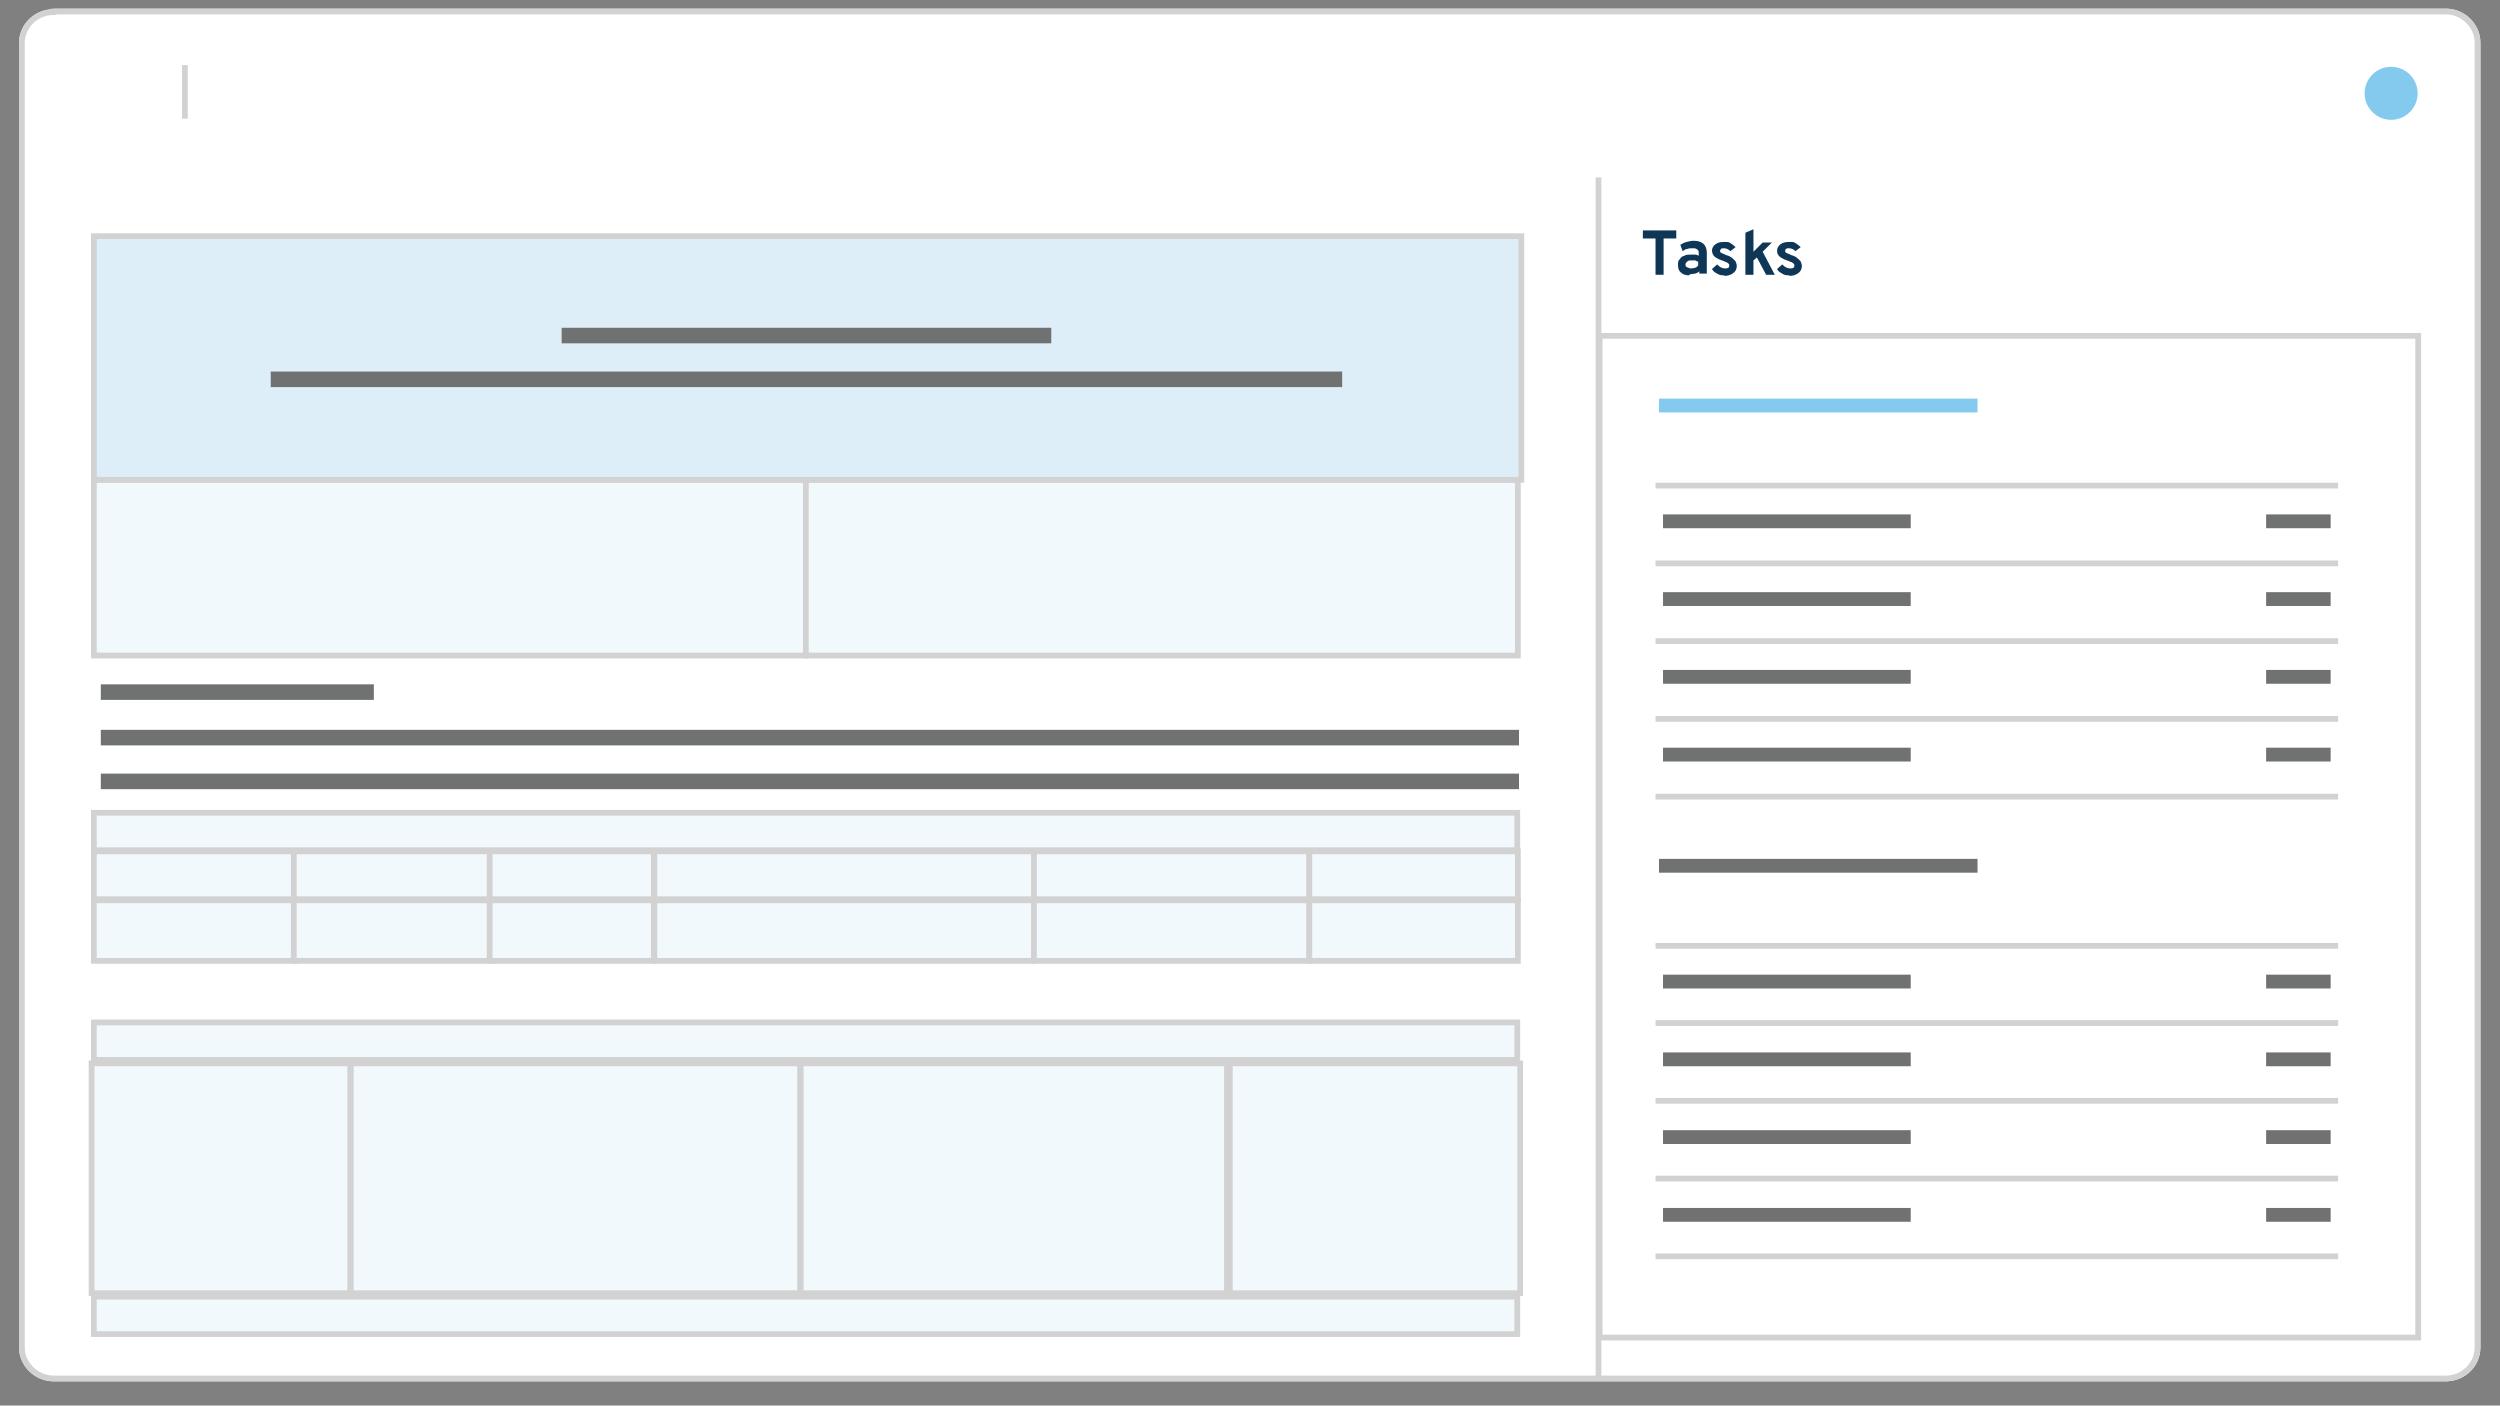 <?xml version="1.0" encoding="UTF-8"?>
<svg id="Layer_1" xmlns="http://www.w3.org/2000/svg" version="1.1" xmlns:xlink="http://www.w3.org/1999/xlink" viewBox="0 0 434 244">
  <rect x="0" y="0" width="434" height="244" fill="#808080" stroke="none"/>
  <!-- Generator: Adobe Illustrator 29.8.3, SVG Export Plug-In . SVG Version: 2.1.1 Build 3)  -->
  <defs>
    <style>
      .st0, .st1 {
        fill: #fff;
      }

      .st1 {
        fill-rule: evenodd;
      }

      .st2, .st3, .st4 {
        fill: none;
      }

      .st2, .st5, .st6 {
        stroke: #d2d2d2;
      }

      .st7 {
        fill: #0e375a;
      }

      .st8 {
        clip-path: url(#clippath-1);
      }

      .st4 {
        clip-path: url(#clippath);
      }

      .st9 {
        fill: #0e3657;
      }

      .st10 {
        fill: #84c9ee;
      }

      .st5 {
        fill: #deeef9;
      }

      .st11 {
        fill: #707171;
      }

      .st6 {
        fill: #f2f9fd;
      }
    </style>
    <clipPath id="clippath">
      <path class="st3" d="M9.6,1.6h414.8c3.3,0,6,2.7,6,6v228.9c0,3.3-2.7,6-6,6H9.6c-3.3,0-6-2.7-6-6V7.6c0-3.3,2.7-6,6-6Z"/>
    </clipPath>
    <clipPath id="clippath-1">
      <path class="st4" d="M9.6,2.1h414.8c3,0,5.5,2.5,5.5,5.5v228.9c0,3-2.5,5.5-5.5,5.5H9.6c-3,0-5.5-2.5-5.5-5.5V7.6c0-3,2.5-5.5,5.5-5.5Z"/>
    </clipPath>
  </defs>
  <g id="Rectangle_4499">
    <path class="st0" d="M9.3,1.5h415.3c3.3,0,6,2.7,6,5.9v226.5c0,3.3-2.7,5.9-6,5.9H9.3c-3.3,0-6-2.7-6-5.9V7.5c0-3.3,2.7-5.9,6-5.9Z"/>
    <path class="st2" d="M9.3,2h415.3c3,0,5.5,2.5,5.5,5.4v226.5c0,3-2.5,5.4-5.5,5.4H9.3c-3,0-5.5-2.5-5.5-5.4V7.5c0-3,2.5-5.4,5.5-5.4Z"/>
  </g>
  <g class="st8">
    <rect class="st7" x="3.4" y="1.6" width="427.4" height="28.7"/>
  </g>
  <path class="st1" d="M15.6,11.3v2.3h-1.6c-.2,0-.4.2-.4.4,0,.2.2.4.4.4h1.6v3.1h-1.6c-.2,0-.4.2-.4.4,0,.2.2.4.4.4h1.6v1.6l4.3.6,4.3-.6v-8.7l-4.3.6-4.3-.6ZM23.5,19.2l-3.5.5-3.5-.5v-.9h1.6c.2,0,.4-.2.4-.4,0-.2-.2-.4-.4-.4h-1.6v-3.1h1.6c.2,0,.4-.2.4-.4,0-.2-.2-.4-.4-.4h-1.6v-1.4l3.5.5,3.5-.5v7.1ZM14.1,16.3h-2c-.2,0-.4-.2-.4-.4,0-.2.2-.4.4-.4h2c.2,0,.4.2.4.4,0,.2-.2.4-.4.4ZM22.3,16c0,.2-.2.4-.4.4h-3.9c-.2,0-.4-.2-.4-.4s.2-.4.4-.4h3.9c.2,0,.4.2.4.4ZM20,13.6h2c.2,0,.4.2.4.4,0,.2-.2.4-.4.4h-2c-.2,0-.4-.2-.4-.4s.2-.4.4-.4h0ZM22.3,17.9c0,.2-.2.4-.4.4h-2c-.2,0-.4-.2-.4-.4s.2-.4.4-.4h2c.2,0,.4.2.4.4Z"/>
  <line class="st2" x1="32.1" y1="20.6" x2="32.1" y2="11.3"/>
  <circle class="st10" cx="415.1" cy="16.2" r="4.6"/>
  <g>
    <rect class="st0" x="401.8" y="12.3" width="1.8" height="1.8"/>
    <rect class="st0" x="401.8" y="18.2" width="1.8" height="1.8"/>
    <rect class="st0" x="401.8" y="15.3" width="1.8" height="1.8"/>
    <rect class="st0" x="398.7" y="12.3" width="1.8" height="1.8"/>
    <rect class="st0" x="398.7" y="18.2" width="1.8" height="1.8"/>
    <rect class="st0" x="398.7" y="15.3" width="1.8" height="1.8"/>
    <rect class="st0" x="395.7" y="12.3" width="1.8" height="1.8"/>
    <rect class="st0" x="395.7" y="18.2" width="1.8" height="1.8"/>
    <rect class="st0" x="395.7" y="15.3" width="1.8" height="1.8"/>
  </g>
  <line class="st2" x1="277.5" y1="30.8" x2="277.5" y2="239.4"/>
  <g>
    <g>
      <line class="st2" x1="405.9" y1="84.3" x2="287.4" y2="84.3"/>
      <line class="st2" x1="405.9" y1="97.8" x2="287.4" y2="97.8"/>
      <rect id="Rectangle_4525" class="st11" x="288.7" y="89.3" width="43" height="2.4"/>
      <rect id="Rectangle_45251" data-name="Rectangle_4525" class="st11" x="393.4" y="89.3" width="11.2" height="2.4"/>
    </g>
    <g>
      <line class="st2" x1="405.9" y1="111.3" x2="287.4" y2="111.3"/>
      <rect id="Rectangle_45252" data-name="Rectangle_4525" class="st11" x="288.7" y="102.8" width="43" height="2.4"/>
      <rect id="Rectangle_45253" data-name="Rectangle_4525" class="st11" x="393.4" y="102.8" width="11.2" height="2.4"/>
    </g>
    <g>
      <line class="st2" x1="405.9" y1="124.8" x2="287.4" y2="124.8"/>
      <rect id="Rectangle_45254" data-name="Rectangle_4525" class="st11" x="288.7" y="116.3" width="43" height="2.4"/>
      <rect id="Rectangle_45255" data-name="Rectangle_4525" class="st11" x="393.4" y="116.3" width="11.2" height="2.4"/>
    </g>
    <g>
      <line class="st2" x1="405.9" y1="138.3" x2="287.4" y2="138.3"/>
      <rect id="Rectangle_45256" data-name="Rectangle_4525" class="st11" x="288.7" y="129.8" width="43" height="2.4"/>
      <rect id="Rectangle_45257" data-name="Rectangle_4525" class="st11" x="393.4" y="129.8" width="11.2" height="2.4"/>
    </g>
    <rect class="st2" x="277.7" y="58.3" width="142.1" height="173.9"/>
    <rect id="Rectangle_45258" data-name="Rectangle_4525" class="st10" x="288" y="69.2" width="55.3" height="2.4"/>
    <g>
      <line class="st2" x1="405.9" y1="164.2" x2="287.4" y2="164.2"/>
      <line class="st2" x1="405.9" y1="177.6" x2="287.4" y2="177.6"/>
      <rect id="Rectangle_45259" data-name="Rectangle_4525" class="st11" x="288.7" y="169.2" width="43" height="2.4"/>
      <rect id="Rectangle_452510" data-name="Rectangle_4525" class="st11" x="393.4" y="169.2" width="11.2" height="2.4"/>
    </g>
    <g>
      <line class="st2" x1="405.9" y1="191.1" x2="287.4" y2="191.1"/>
      <rect id="Rectangle_452511" data-name="Rectangle_4525" class="st11" x="288.7" y="182.7" width="43" height="2.4"/>
      <rect id="Rectangle_452512" data-name="Rectangle_4525" class="st11" x="393.4" y="182.7" width="11.2" height="2.4"/>
    </g>
    <g>
      <line class="st2" x1="405.9" y1="204.6" x2="287.4" y2="204.6"/>
      <rect id="Rectangle_452513" data-name="Rectangle_4525" class="st11" x="288.7" y="196.2" width="43" height="2.4"/>
      <rect id="Rectangle_452514" data-name="Rectangle_4525" class="st11" x="393.4" y="196.2" width="11.2" height="2.4"/>
    </g>
    <g>
      <line class="st2" x1="405.9" y1="218.1" x2="287.4" y2="218.1"/>
      <rect id="Rectangle_452515" data-name="Rectangle_4525" class="st11" x="288.7" y="209.7" width="43" height="2.4"/>
      <rect id="Rectangle_452516" data-name="Rectangle_4525" class="st11" x="393.4" y="209.7" width="11.2" height="2.4"/>
    </g>
    <rect id="Rectangle_452517" data-name="Rectangle_4525" class="st11" x="288" y="149.1" width="55.3" height="2.4"/>
  </g>
  <g>
    <path class="st0" d="M45.9,21.4l-.8-1.1c-.2,0-.4.1-.7.2-.2,0-.5,0-.8,0-.8,0-1.4-.1-1.9-.4-.5-.3-1-.7-1.3-1.2-.3-.5-.6-1-.7-1.6-.1-.6-.2-1.2-.2-1.8s0-1.2.2-1.8c.1-.6.4-1.1.7-1.6.3-.5.8-.9,1.3-1.2.5-.3,1.2-.4,1.9-.4s1.4.1,1.9.4,1,.7,1.3,1.2c.3.5.6,1,.7,1.6s.2,1.2.2,1.8,0,1-.1,1.4c0,.5-.2.9-.4,1.3s-.5.8-.8,1.1l.7,1.1-1.3.9ZM43.6,18.9c0,0,.2,0,.2,0,0,0,.1,0,.2,0l-.7-1.1,1.3-.9.7,1.1c.2-.3.4-.7.5-1.1s.1-.8.1-1.2,0-.8-.1-1.1-.2-.7-.4-1-.4-.6-.7-.8c-.3-.2-.7-.3-1.1-.3s-.8,0-1.1.3c-.3.2-.5.5-.7.8-.2.3-.3.7-.4,1.1,0,.4-.1.7-.1,1.1s0,.8.1,1.1c0,.4.2.7.4,1s.4.6.7.8c.3.2.7.3,1.1.3Z"/>
    <path class="st0" d="M52,20.6c-.8,0-1.4-.2-1.8-.7-.4-.5-.6-1.2-.6-2.1v-4.3h1.7v3.8c0,.6,0,1,.3,1.3.2.3.5.4.9.4s.8-.1,1-.4c.2-.3.3-.7.3-1.2v-3.8h1.7v7h-1.7v-.7c-.2.3-.5.5-.8.6-.3.1-.7.2-1.1.2Z"/>
    <path class="st0" d="M59.7,20.6c-.8,0-1.4-.2-1.8-.6-.4-.4-.7-1-.7-1.7s.1-.9.3-1.2.5-.6,1-.8c.4-.2.9-.3,1.4-.3s.6,0,.9,0c.3,0,.5.1.7.2v-.4c0-.4-.1-.7-.3-.9s-.5-.3-1-.3-.7,0-1,.2c-.4.1-.7.3-1.1.5l-.5-1.3c.4-.3.8-.5,1.3-.6.5-.1,1-.2,1.5-.2.9,0,1.6.2,2.1.7.5.4.7,1.1.7,2v4.5h-1.7v-.6c-.2.2-.5.4-.8.5-.3.1-.7.2-1.1.2ZM60.1,19.1c.3,0,.6,0,.8-.2.3-.1.5-.3.7-.5v-.8c-.2,0-.4-.2-.6-.2-.2,0-.5,0-.7,0-.4,0-.8,0-1,.2-.2.2-.4.4-.4.7s.1.5.3.6c.2.1.5.2.9.2Z"/>
    <path class="st0" d="M65.3,20.4v-7h1.7v.7c.1-.3.3-.5.6-.7.3-.2.6-.3.9-.3.5,0,.9.2,1.2.5l-.2,1.6c-.2-.2-.4-.3-.5-.3s-.4,0-.6,0-.5,0-.7.2c-.2.1-.4.3-.5.6s-.2.5-.2.9v3.8h-1.7Z"/>
    <path class="st0" d="M73,20.6c-.6,0-1-.2-1.2-.5-.3-.3-.4-.8-.4-1.4v-3.8h-1v-1.5h1v-2.1l1.7-.8v2.9h1.6v1.5h-1.6v3.5c0,.2,0,.4.1.5s.2.2.4.2c.3,0,.7-.1,1.1-.3l-.2,1.5c-.2.1-.4.2-.7.2-.2,0-.5,0-.8,0Z"/>
    <path class="st0" d="M79.1,20.6c-.7,0-1.2-.1-1.7-.4-.5-.3-.9-.7-1.1-1.3-.3-.5-.4-1.2-.4-1.9s.1-1.4.4-1.9c.3-.5.6-1,1.1-1.3.5-.3,1-.4,1.7-.4s1.1.1,1.5.4c.5.2.8.6,1.1,1.1.3.5.4,1.1.4,1.9s0,.3,0,.4c0,.2,0,.3,0,.5h-4.5c0,.3,0,.6.2.8s.3.4.5.6.5.2.8.2.6,0,.9-.2.5-.3.7-.5l1,1c-.3.3-.7.6-1.1.8-.4.2-.9.3-1.5.3ZM77.6,16.2h2.9c0-.3,0-.6-.2-.8-.1-.2-.3-.4-.5-.5s-.5-.2-.7-.2-.7.1-1,.4-.4.6-.5,1.1Z"/>
    <path class="st0" d="M83.9,20.4v-7h1.7v.7c.1-.3.3-.5.6-.7.3-.2.6-.3.9-.3.5,0,.9.2,1.2.5l-.2,1.6c-.2-.2-.4-.3-.5-.3s-.4,0-.6,0-.5,0-.7.2c-.2.1-.4.3-.5.6s-.2.5-.2.9v3.8h-1.7Z"/>
    <path class="st0" d="M89.5,20.4v-9.1l1.7-.8v9.8h-1.7Z"/>
    <path class="st0" d="M94.3,23l1.1-2.8-2.6-6.8h1.7l1.5,4.1c0,0,0,.2.1.3s0,.2.1.3c0-.1,0-.2,0-.3,0-.1,0-.2.1-.3l1.5-4.1h1.7l-3.6,9.6h-1.8Z"/>
    <path class="st0" d="M104.6,20.4v-9.5h6.3v1.7h-4.6v2.1h2.9v1.7h-2.9v4.1h-1.8Z"/>
    <path class="st0" d="M113.1,12.6c-.3,0-.5,0-.7-.3-.2-.2-.3-.4-.3-.7s0-.5.3-.7c.2-.2.4-.3.7-.3s.5,0,.7.3c.2.2.3.4.3.7s0,.5-.3.7c-.2.2-.4.3-.7.3ZM112.3,20.4v-7h1.7v7h-1.7Z"/>
    <path class="st0" d="M116.1,20.4v-7h1.7v.7c.2-.3.5-.5.8-.6s.7-.2,1.1-.2c.8,0,1.4.2,1.8.7.4.5.6,1.2.6,2.1v4.3h-1.7v-3.8c0-.6-.1-1-.3-1.3-.2-.3-.5-.4-.9-.4s-.8.1-1,.4c-.2.3-.3.7-.3,1.3v3.8h-1.7Z"/>
    <path class="st0" d="M126.2,20.6c-.8,0-1.4-.2-1.8-.6-.4-.4-.7-1-.7-1.7s.1-.9.3-1.2.5-.6,1-.8c.4-.2.9-.3,1.4-.3s.6,0,.9,0c.3,0,.5.1.7.2v-.4c0-.4-.1-.7-.3-.9s-.5-.3-1-.3-.7,0-1,.2c-.4.1-.7.3-1.1.5l-.5-1.3c.4-.3.8-.5,1.3-.6.5-.1,1-.2,1.5-.2.9,0,1.6.2,2.1.7.5.4.7,1.1.7,2v4.5h-1.7v-.6c-.2.2-.5.4-.8.5-.3.1-.7.2-1.1.2ZM126.6,19.1c.3,0,.6,0,.8-.2.3-.1.5-.3.7-.5v-.8c-.2,0-.4-.2-.6-.2-.2,0-.5,0-.7,0-.4,0-.8,0-1,.2-.2.2-.4.4-.4.7s.1.5.3.6c.2.1.5.2.9.2Z"/>
    <path class="st0" d="M131.8,20.4v-7h1.7v.7c.2-.3.5-.5.8-.6s.7-.2,1.1-.2c.8,0,1.4.2,1.8.7.4.5.6,1.2.6,2.1v4.3h-1.7v-3.8c0-.6-.1-1-.3-1.3-.2-.3-.5-.4-.9-.4s-.8.1-1,.4c-.2.3-.3.7-.3,1.3v3.8h-1.7Z"/>
    <path class="st0" d="M142.6,20.6c-.6,0-1.2-.1-1.7-.4-.5-.3-.8-.7-1.1-1.3-.3-.5-.4-1.2-.4-1.9s.1-1.4.4-1.9c.3-.5.6-1,1.1-1.3.5-.3,1-.4,1.7-.4s1.3.2,1.8.5.8.8,1,1.5l-1.6.5c-.1-.3-.3-.5-.5-.7-.2-.2-.4-.2-.7-.2-.4,0-.8.2-1,.5-.3.4-.4.9-.4,1.5s.1,1.1.4,1.5.6.5,1,.5.6,0,.8-.3c.2-.2.4-.4.5-.8l1.6.5c-.2.7-.5,1.2-1,1.6-.5.4-1.1.5-1.8.5Z"/>
    <path class="st0" d="M148.1,12.6c-.3,0-.5,0-.7-.3-.2-.2-.3-.4-.3-.7s0-.5.3-.7c.2-.2.4-.3.7-.3s.5,0,.7.3c.2.2.3.4.3.7s0,.5-.3.7c-.2.2-.4.3-.7.3ZM147.3,20.4v-7h1.7v7h-1.7Z"/>
    <path class="st0" d="M153.1,20.6c-.8,0-1.4-.2-1.8-.6-.4-.4-.7-1-.7-1.7s.1-.9.3-1.2.5-.6,1-.8c.4-.2.9-.3,1.4-.3s.6,0,.9,0c.3,0,.5.1.7.2v-.4c0-.4-.1-.7-.3-.9s-.5-.3-1-.3-.7,0-1,.2c-.4.1-.7.3-1.1.5l-.5-1.3c.4-.3.8-.5,1.3-.6.5-.1,1-.2,1.5-.2.9,0,1.6.2,2.1.7.5.4.7,1.1.7,2v4.5h-1.7v-.6c-.2.2-.5.4-.8.5-.3.1-.7.2-1.1.2ZM153.5,19.1c.3,0,.6,0,.8-.2.3-.1.5-.3.7-.5v-.8c-.2,0-.4-.2-.6-.2-.2,0-.5,0-.7,0-.4,0-.8,0-1,.2-.2.2-.4.4-.4.7s.1.5.3.6c.2.1.5.2.9.2Z"/>
    <path class="st0" d="M158.7,20.4v-9.1l1.7-.8v9.8h-1.7Z"/>
    <path class="st0" d="M169.1,20.6c-.6,0-1.1-.1-1.6-.3-.5-.2-.9-.5-1.2-.9-.3-.4-.6-.8-.8-1.4l1.6-.6c.2.4.5.8.9,1.1.4.3.8.4,1.2.4s.9-.1,1.2-.3.4-.5.4-.9,0-.5-.3-.7c-.2-.2-.4-.3-.7-.5-.3-.1-.6-.3-1-.4-.3-.1-.7-.2-1.1-.4-.4-.1-.7-.3-1-.5s-.5-.5-.7-.8c-.2-.3-.3-.7-.3-1.2s.1-.9.4-1.3c.2-.4.6-.7,1.1-.9.5-.2,1-.4,1.7-.4s1,0,1.5.3.8.4,1.1.8.5.7.6,1.1l-1.6.5c-.1-.3-.3-.5-.6-.7-.3-.2-.6-.3-1.1-.3s-.7,0-1,.2-.3.4-.3.7,0,.4.2.5c.2.1.4.3.6.4.3.1.6.2.9.3.4.1.7.3,1.1.4s.7.4,1,.6c.3.2.6.5.7.9s.3.8.3,1.3-.2,1.1-.5,1.6-.7.8-1.2,1c-.5.2-1.1.3-1.7.3Z"/>
    <path class="st0" d="M176.2,20.6c-.6,0-1-.2-1.2-.5-.3-.3-.4-.8-.4-1.4v-3.8h-1v-1.5h1v-2.1l1.7-.8v2.9h1.6v1.5h-1.6v3.5c0,.2,0,.4.1.5s.2.2.4.2c.3,0,.7-.1,1.1-.3l-.2,1.5c-.2.1-.4.2-.7.2-.2,0-.5,0-.8,0Z"/>
    <path class="st0" d="M181.5,20.6c-.8,0-1.4-.2-1.8-.6-.4-.4-.7-1-.7-1.7s.1-.9.3-1.2.5-.6,1-.8c.4-.2.9-.3,1.4-.3s.6,0,.9,0c.3,0,.5.1.7.2v-.4c0-.4-.1-.7-.3-.9s-.5-.3-1-.3-.7,0-1,.2c-.4.1-.7.3-1.1.5l-.5-1.3c.4-.3.8-.5,1.3-.6.5-.1,1-.2,1.5-.2.9,0,1.6.2,2.1.7.5.4.7,1.1.7,2v4.5h-1.7v-.6c-.2.2-.5.4-.8.5-.3.1-.7.2-1.1.2ZM181.9,19.1c.3,0,.6,0,.8-.2.3-.1.5-.3.7-.5v-.8c-.2,0-.4-.2-.6-.2-.2,0-.5,0-.7,0-.4,0-.8,0-1,.2-.2.2-.4.4-.4.7s.1.5.3.6c.2.1.5.2.9.2Z"/>
    <path class="st0" d="M188.8,20.6c-.6,0-1-.2-1.2-.5-.3-.3-.4-.8-.4-1.4v-3.8h-1v-1.5h1v-2.1l1.7-.8v2.9h1.6v1.5h-1.6v3.5c0,.2,0,.4.1.5s.2.2.4.2c.3,0,.7-.1,1.1-.3l-.2,1.5c-.2.1-.4.2-.7.2-.2,0-.5,0-.8,0Z"/>
    <path class="st0" d="M194.9,20.6c-.7,0-1.2-.1-1.7-.4-.5-.3-.9-.7-1.1-1.3-.3-.5-.4-1.2-.4-1.9s.1-1.4.4-1.9c.3-.5.6-1,1.1-1.3.5-.3,1-.4,1.7-.4s1.1.1,1.5.4c.5.2.8.6,1.1,1.1.3.5.4,1.1.4,1.9s0,.3,0,.4c0,.2,0,.3,0,.5h-4.5c0,.3,0,.6.2.8s.3.4.5.6.5.2.8.2.6,0,.9-.2.5-.3.7-.5l1,1c-.3.3-.7.6-1.1.8-.4.2-.9.3-1.5.3ZM193.3,16.2h2.9c0-.3,0-.6-.2-.8-.1-.2-.3-.4-.5-.5s-.5-.2-.7-.2-.7.1-1,.4-.4.6-.5,1.1Z"/>
    <path class="st0" d="M199.6,20.4v-7h1.7v.6c.2-.3.5-.5.7-.6.3-.1.6-.2.9-.2s.8,0,1.1.3c.3.2.5.4.7.7.2-.3.5-.6.9-.7s.8-.3,1.2-.3c.9,0,1.5.2,1.9.7.4.5.7,1.1.7,2v4.4h-1.7v-3.8c0-.6,0-1-.3-1.3s-.5-.4-.9-.4-.5,0-.7.2c-.2.1-.3.3-.4.6,0,.2-.1.6-.1.9v3.8h-1.7v-3.8c0-.6,0-1-.3-1.3s-.5-.4-.9-.4-.7.1-.9.4c-.2.3-.3.7-.3,1.2v3.9h-1.7Z"/>
    <path class="st0" d="M214.4,20.6c-.7,0-1.2-.1-1.7-.4-.5-.3-.9-.7-1.1-1.3-.3-.5-.4-1.2-.4-1.9s.1-1.4.4-1.9c.3-.5.6-1,1.1-1.3.5-.3,1-.4,1.7-.4s1.1.1,1.5.4c.5.2.8.6,1.1,1.1.3.5.4,1.1.4,1.9s0,.3,0,.4c0,.2,0,.3,0,.5h-4.5c0,.3,0,.6.2.8s.3.4.5.6.5.2.8.2.6,0,.9-.2.5-.3.7-.5l1,1c-.3.3-.7.6-1.1.8-.4.2-.9.3-1.5.3ZM212.9,16.2h2.9c0-.3,0-.6-.2-.8-.1-.2-.3-.4-.5-.5s-.5-.2-.7-.2-.7.1-1,.4-.4.6-.5,1.1Z"/>
    <path class="st0" d="M219.2,20.4v-7h1.7v.7c.2-.3.5-.5.8-.6s.7-.2,1.1-.2c.8,0,1.4.2,1.8.7.4.5.6,1.2.6,2.1v4.3h-1.7v-3.8c0-.6-.1-1-.3-1.3-.2-.3-.5-.4-.9-.4s-.8.1-1,.4c-.2.3-.3.7-.3,1.3v3.8h-1.7Z"/>
    <path class="st0" d="M229,20.6c-.6,0-1-.2-1.2-.5-.3-.3-.4-.8-.4-1.4v-3.8h-1v-1.5h1v-2.1l1.7-.8v2.9h1.6v1.5h-1.6v3.5c0,.2,0,.4.1.5,0,.1.2.2.4.2.3,0,.7-.1,1.1-.3l-.2,1.5c-.2.1-.4.2-.7.2-.2,0-.5,0-.8,0Z"/>
    <path class="st0" d="M234.5,20.6c-.5,0-1.1-.1-1.6-.3-.5-.2-.9-.5-1.2-.9l1.1-.9c.2.2.5.4.8.6.3.1.6.2.9.2s.6,0,.8-.2.3-.3.3-.5,0-.3-.1-.4c0-.1-.2-.2-.5-.3s-.5-.2-.9-.4c-.8-.3-1.3-.6-1.7-.9-.3-.3-.5-.8-.5-1.3s.2-1,.7-1.4c.5-.4,1.1-.5,1.8-.5s1,0,1.4.3c.4.2.8.5,1.1.8l-1.1.9c-.4-.4-.9-.6-1.4-.6s-.5,0-.7.2c-.2.1-.2.2-.2.4s0,.3.3.4c.2.1.6.3,1.1.5.5.2,1,.4,1.3.6.3.2.6.5.7.7.2.3.2.6.2,1,0,.7-.2,1.2-.7,1.5-.5.4-1.1.6-1.9.6Z"/>
  </g>
  <g>
    <path class="st9" d="M287.4,47.7v-6.3h-2.2v-1.4h5.8v1.4h-2.2v6.3h-1.4Z"/>
    <path class="st9" d="M293.2,47.8c-.6,0-1.1-.2-1.4-.5-.4-.3-.5-.8-.5-1.3s0-.7.3-1c.2-.3.4-.5.8-.6.3-.2.7-.2,1.2-.2s.5,0,.7,0c.2,0,.4.1.6.2v-.4c0-.3,0-.6-.3-.7-.2-.2-.4-.2-.8-.2s-.6,0-.8.1c-.3,0-.6.2-.9.4l-.4-1.1c.3-.2.7-.4,1.1-.5s.8-.2,1.2-.2c.8,0,1.3.2,1.7.5.4.4.6.9.6,1.6v3.6h-1.3v-.4c-.2.2-.4.3-.7.4-.3,0-.5.1-.9.1ZM293.5,46.6c.2,0,.4,0,.7-.1.2,0,.4-.2.6-.4v-.7c-.2,0-.3-.1-.5-.2-.2,0-.4,0-.6,0-.3,0-.6,0-.8.2s-.3.3-.3.5,0,.4.3.5c.2.1.4.2.7.2Z"/>
    <path class="st9" d="M299.4,47.8c-.4,0-.9,0-1.3-.3-.4-.2-.7-.4-.9-.8l.9-.8c.2.2.4.4.6.5s.5.2.7.2.5,0,.6-.1c.1,0,.2-.2.2-.4s0-.2-.1-.3c0,0-.2-.2-.4-.3-.2,0-.4-.2-.8-.3-.6-.2-1.1-.5-1.3-.7s-.4-.6-.4-1,.2-.8.6-1.1c.4-.3.9-.4,1.5-.4s.8,0,1.1.2.6.4.9.7l-.9.7c-.3-.3-.7-.5-1.1-.5s-.4,0-.5.1-.2.2-.2.3,0,.3.2.4c.2.1.5.2.9.4.4.1.8.3,1,.5s.5.4.6.6c.1.2.2.5.2.8,0,.5-.2.9-.6,1.2-.4.3-.9.5-1.6.5Z"/>
    <path class="st9" d="M303,47.7v-7.3l1.4-.6v3.9l1.6-1.6h1.6l-1.6,1.6,2.1,4h-1.5l-1.6-3-.6.5v2.5h-1.4Z"/>
    <path class="st9" d="M310.7,47.8c-.4,0-.9,0-1.3-.3-.4-.2-.7-.4-.9-.8l.9-.8c.2.2.4.4.6.5.2.1.5.2.7.2s.5,0,.6-.1c.1,0,.2-.2.2-.4s0-.2-.1-.3-.2-.2-.4-.3c-.2,0-.4-.2-.8-.3-.6-.2-1.1-.5-1.3-.7-.3-.3-.4-.6-.4-1s.2-.8.6-1.1c.4-.3.9-.4,1.5-.4s.8,0,1.1.2.6.4.9.7l-.9.7c-.3-.3-.7-.5-1.1-.5s-.4,0-.5.1c-.1,0-.2.2-.2.3s0,.3.2.4c.2.1.5.2.9.4.4.1.8.3,1,.5s.5.4.6.6.2.5.2.8c0,.5-.2.9-.6,1.2-.4.3-.9.5-1.6.5Z"/>
  </g>
  <g>
    <rect class="st6" x="16.3" y="83.3" width="123.6" height="30.5"/>
    <rect class="st6" x="16.3" y="147.8" width="35" height="8.3"/>
    <rect class="st6" x="51" y="147.8" width="34.3" height="8.3"/>
    <rect class="st6" x="85" y="147.8" width="28.5" height="8.3"/>
    <rect class="st6" x="113.6" y="147.8" width="65.9" height="8.3"/>
    <rect class="st6" x="179.5" y="147.8" width="47.8" height="8.3"/>
    <rect class="st6" x="227.3" y="147.8" width="36.2" height="8.3"/>
    <rect class="st6" x="16.3" y="156.3" width="35" height="10.5"/>
    <rect class="st6" x="51" y="156.3" width="34.3" height="10.5"/>
    <rect class="st6" x="85" y="156.3" width="28.5" height="10.5"/>
    <rect class="st6" x="113.6" y="156.3" width="65.9" height="10.5"/>
    <rect class="st6" x="179.5" y="156.3" width="47.8" height="10.5"/>
    <rect class="st6" x="227.3" y="156.3" width="36.2" height="10.5"/>
    <rect class="st6" x="15.9" y="184.6" width="44.9" height="39.9"/>
    <rect class="st6" x="213.5" y="184.6" width="50.4" height="39.9"/>
    <rect class="st6" x="60.9" y="184.6" width="78" height="39.9"/>
    <rect class="st6" x="139" y="184.6" width="74" height="39.9"/>
    <rect class="st6" x="16.3" y="141.1" width="247.1" height="6.5"/>
    <rect class="st6" x="16.3" y="177.5" width="247.1" height="6.5"/>
    <rect class="st6" x="16.3" y="225.1" width="247.1" height="6.5"/>
    <rect class="st6" x="139.9" y="83.3" width="123.6" height="30.5"/>
    <rect class="st5" x="16.3" y="41" width="247.8" height="42.3"/>
    <rect id="Rectangle_452518" data-name="Rectangle_4525" class="st11" x="17.5" y="118.8" width="47.4" height="2.7"/>
    <rect id="Rectangle_452519" data-name="Rectangle_4525" class="st11" x="17.5" y="126.7" width="246.2" height="2.7"/>
    <rect id="Rectangle_452520" data-name="Rectangle_4525" class="st11" x="97.5" y="56.9" width="85" height="2.7"/>
    <rect id="Rectangle_452521" data-name="Rectangle_4525" class="st11" x="47" y="64.5" width="186" height="2.7"/>
    <rect id="Rectangle_452522" data-name="Rectangle_4525" class="st11" x="17.5" y="134.3" width="246.2" height="2.7"/>
  </g>
</svg>